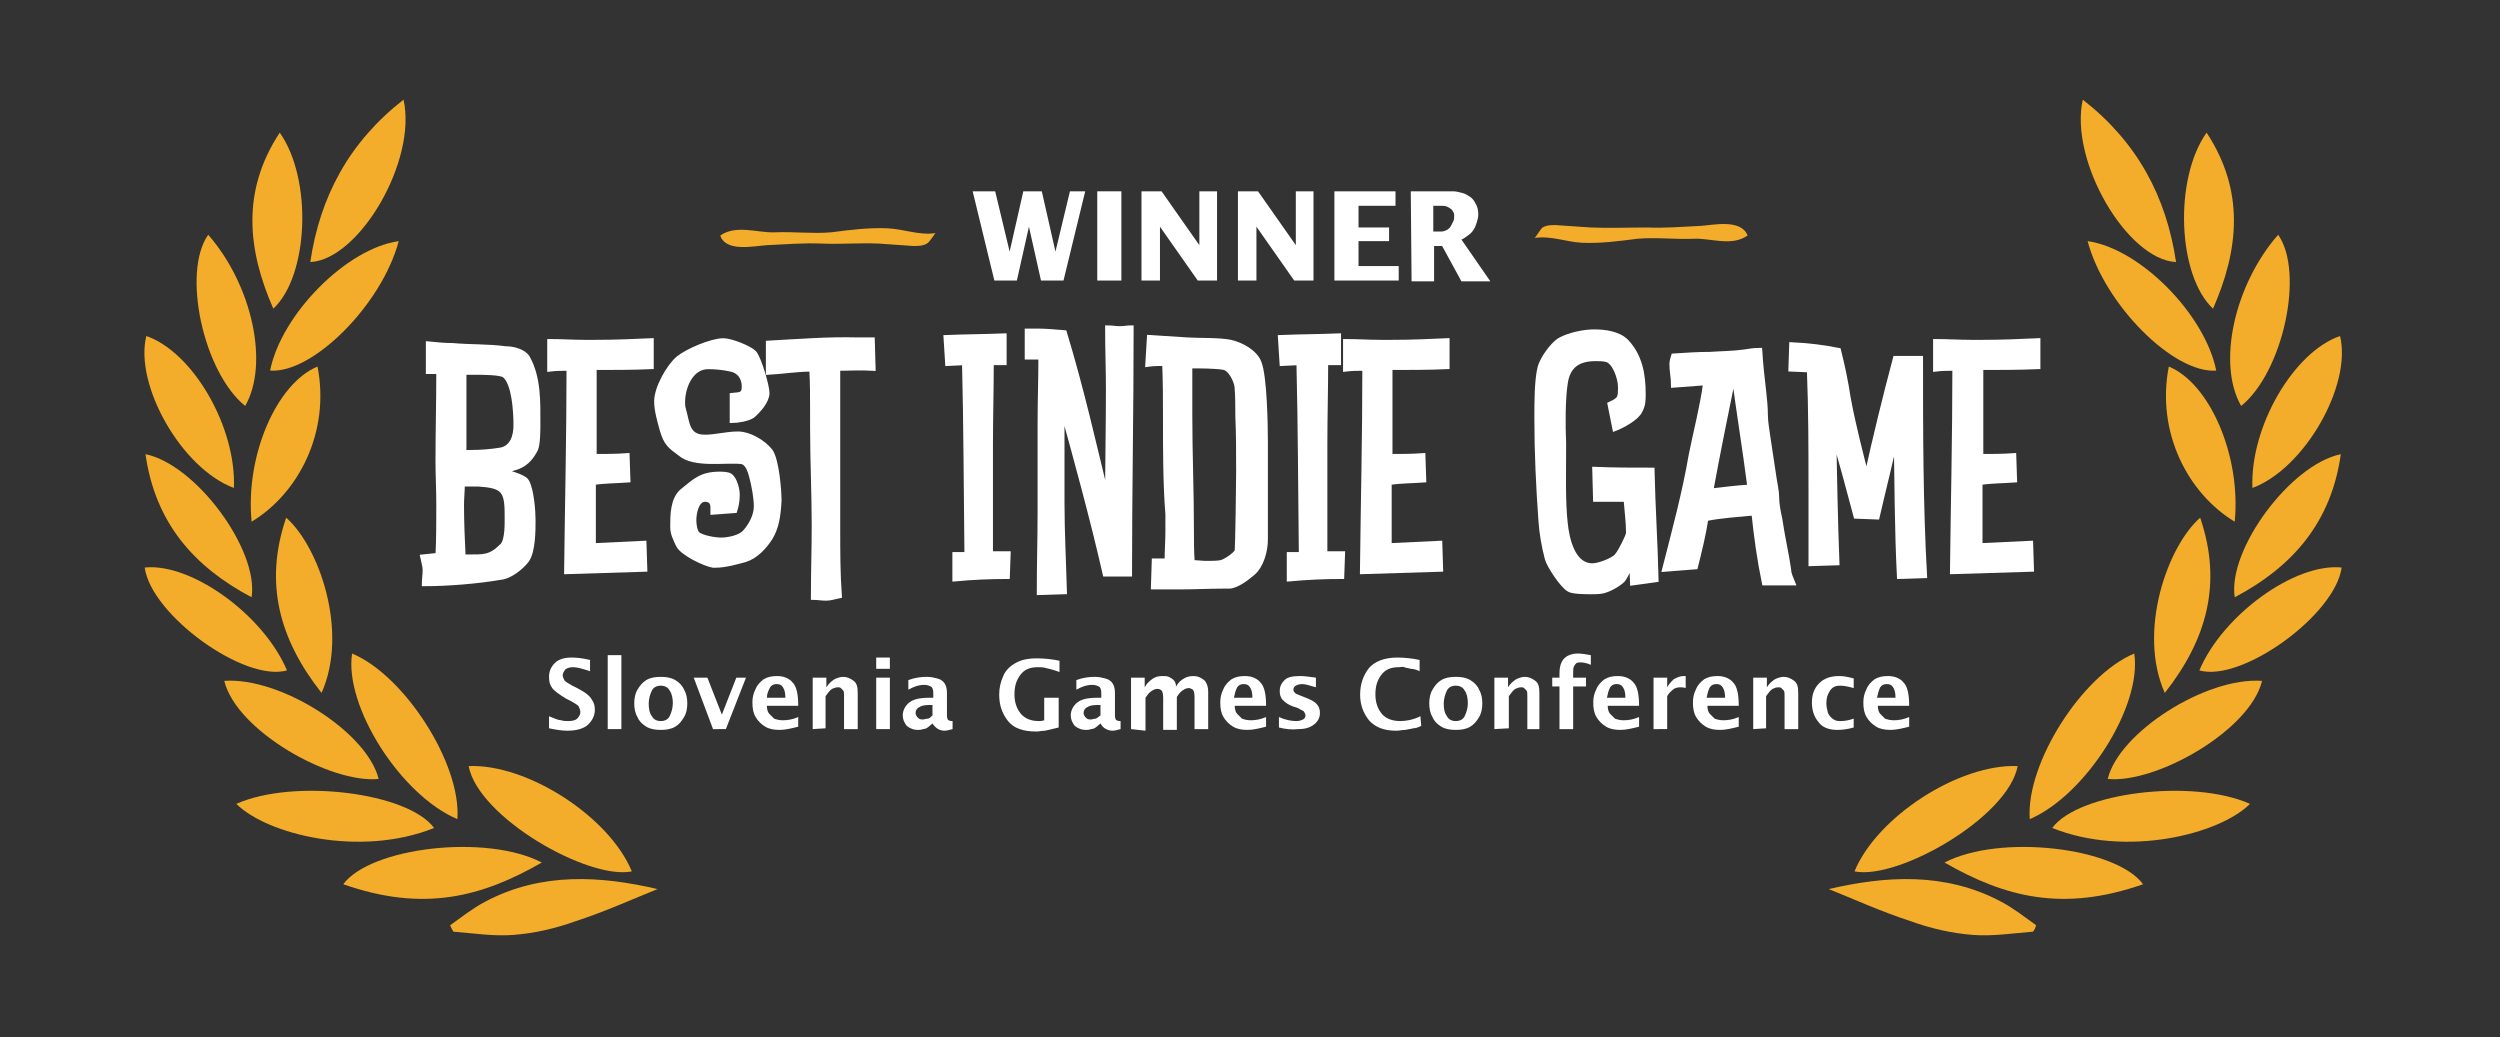 <?xml version="1.0" encoding="utf-8"?>
<!-- Generator: Adobe Illustrator 19.2.0, SVG Export Plug-In . SVG Version: 6.00 Build 0)  -->
<svg version="1.1" id="Layer_1" xmlns="http://www.w3.org/2000/svg" xmlns:xlink="http://www.w3.org/1999/xlink" x="0px" y="0px"
	 viewBox="0 0 311 129" style="enable-background:new 0 0 311 129;" xml:space="preserve">
<rect x="0" y="0" width="311" height="129" fill="#333333" stroke="none"/>
<style type="text/css">
	.st0{fill:#F4AD2A;}
	.st1{fill:#FFFFFF;}
	.st2{fill:#FFFFFF;stroke:#FFFFFF;stroke-width:0.648;stroke-miterlimit:10;}
</style>
<g>
	<path class="st0" d="M230.7,108.4c2.8-6.8,13-13.4,20.3-13.1C249.8,101.7,236.1,109.5,230.7,108.4z"/>
	<path class="st0" d="M252.5,101.9C252,95,259,84,265.5,81.3C266.5,87.8,259.5,98.9,252.5,101.9z"/>
	<path class="st0" d="M279.9,100c-3.8,3.8-15.4,6.7-24.6,3C258.5,98.6,272.7,96.8,279.9,100z"/>
	<path class="st0" d="M241.9,107.3c6.9-3.6,21.3-1.9,24.7,2.7C256.6,113.5,249.4,111.6,241.9,107.3z"/>
	<path class="st0" d="M281.4,84.7c-1.5,6.2-13.2,12.8-19.2,12.2C263.6,91.1,274.4,84.2,281.4,84.7z"/>
	<path class="st0" d="M259.1,12.4c6.8,5.3,10.4,12.1,11.6,20.2C264.6,32.3,257.4,20,259.1,12.4z"/>
	<path class="st0" d="M252.9,115.9c-2.5,0.2-5.1,0.6-7.5,0.4c-2.6-0.2-5.2-0.8-7.7-1.7c-3.7-1.2-7.2-2.8-10.2-4
		c6.9-1.6,14.4-2.2,21.5,1.6c1.5,0.8,2.9,1.9,4.3,2.9C253.2,115.4,253.1,115.7,252.9,115.9z"/>
	<path class="st0" d="M259.7,30c6.5,0.9,14.6,9.1,16,16.1C270.4,46.5,261.8,37.9,259.7,30z"/>
	<path class="st0" d="M280.2,60.7c-0.3-7.6,5.1-16.9,10.9-18.9C292.6,47.9,286.7,58.3,280.2,60.7z"/>
	<path class="st0" d="M273.6,83.4c2.9-6.9,11.9-13.4,17.7-12.8C290.5,76.5,278.9,84.9,273.6,83.4z"/>
	<path class="st0" d="M283.4,29.2c3.3,4.7,0.6,17.1-4.6,21.3C275.8,45.3,277.9,35.5,283.4,29.2z"/>
	<path class="st0" d="M273.7,64.4c2.8,8.2,0.8,15.2-4.4,21.8C265.9,78.6,269.6,68,273.7,64.4z"/>
	<path class="st0" d="M291.2,56.5c-1.2,8.5-6,14-13.2,17.8C277.1,68.4,284.9,57.8,291.2,56.5z"/>
	<path class="st0" d="M274.5,16.5c4.8,7.3,4,14.6,0.8,21.9C270.9,34.3,270.4,22.3,274.5,16.5z"/>
	<path class="st0" d="M278,64.9c-5.8-3.5-9.8-11.1-8.2-19.3C274.9,47.7,278.8,56.7,278,64.9z"/>
</g>
<g>
	<path class="st0" d="M78.6,108.4c-2.8-6.8-13-13.4-20.3-13.1C59.5,101.7,73.2,109.5,78.6,108.4z"/>
	<path class="st0" d="M56.9,101.9C57.4,95,50.3,84,43.8,81.3C42.8,87.8,49.8,98.9,56.9,101.9z"/>
	<path class="st0" d="M29.4,100c3.8,3.8,15.4,6.7,24.6,3C50.8,98.6,36.6,96.8,29.4,100z"/>
	<path class="st0" d="M67.4,107.3c-6.9-3.6-21.3-1.9-24.7,2.7C52.7,113.5,59.9,111.6,67.4,107.3z"/>
	<path class="st0" d="M27.9,84.7c1.5,6.2,13.2,12.8,19.2,12.2C45.7,91.1,34.9,84.2,27.9,84.7z"/>
	<path class="st0" d="M50.2,12.4c-6.8,5.3-10.4,12.1-11.6,20.2C44.7,32.3,51.9,20,50.2,12.4z"/>
	<path class="st0" d="M56.4,115.9c2.5,0.2,5.1,0.6,7.5,0.4c2.6-0.2,5.2-0.8,7.7-1.7c3.7-1.2,7.2-2.8,10.2-4
		c-6.9-1.6-14.4-2.2-21.5,1.6c-1.5,0.8-2.9,1.9-4.3,2.9C56.1,115.4,56.3,115.7,56.4,115.9z"/>
	<path class="st0" d="M49.6,30c-6.5,0.9-14.6,9.1-16,16.1C38.9,46.5,47.5,37.9,49.6,30z"/>
	<path class="st0" d="M29.1,60.7c0.3-7.6-5.1-16.9-10.9-18.9C16.7,47.9,22.6,58.3,29.1,60.7z"/>
	<path class="st0" d="M35.7,83.4C32.8,76.5,23.8,70,18,70.6C18.8,76.5,30.4,84.9,35.7,83.4z"/>
	<path class="st0" d="M25.9,29.2c-3.3,4.7-0.6,17.1,4.6,21.3C33.5,45.3,31.4,35.5,25.9,29.2z"/>
	<path class="st0" d="M35.6,64.4c-2.8,8.2-0.8,15.2,4.4,21.8C43.4,78.6,39.7,68,35.6,64.4z"/>
	<path class="st0" d="M18.1,56.5c1.2,8.5,6,14,13.2,17.8C32.2,68.4,24.4,57.8,18.1,56.5z"/>
	<path class="st0" d="M34.8,16.5c-4.8,7.3-4,14.6-0.8,21.9C38.4,34.3,38.9,22.3,34.8,16.5z"/>
	<path class="st0" d="M31.3,64.9c5.8-3.5,9.8-11.1,8.2-19.3C34.4,47.7,30.5,56.7,31.3,64.9z"/>
</g>
<g>
	<g>
		<path class="st1" d="M121,23.8h2.8l1.8,7.5h0l1.7-7.5h2.3l1.7,7.5h0l1.8-7.5h1.9l-2.7,11.1h-2.8l-1.5-6.7h0l-1.5,6.7h-2.8
			L121,23.8z"/>
		<path class="st1" d="M136.5,23.8h3v11.1h-3V23.8z"/>
		<path class="st1" d="M142,23.8h2.5l4.7,6.7h0v-6.7h2.2v11.1H149l-4.7-6.7h0v6.7H142V23.8z"/>
		<path class="st1" d="M154,23.8h2.5l4.7,6.7h0v-6.7h2.2v11.1H161l-4.7-6.7h0v6.7H154L154,23.8L154,23.8z"/>
		<path class="st1" d="M166,23.8h7.6v1.8H169v2.7h3.8V30H169v3.1h5v1.8H166V23.8z"/>
		<path class="st1" d="M175.5,23.8h5.3c0.3,0,0.7,0.1,1.1,0.2c0.4,0.1,0.7,0.3,1,0.5c0.3,0.2,0.5,0.5,0.7,0.9
			c0.2,0.3,0.3,0.8,0.3,1.3c0,0.3-0.1,0.7-0.2,1s-0.2,0.6-0.4,0.9c-0.2,0.3-0.4,0.5-0.7,0.7c-0.3,0.2-0.5,0.4-0.8,0.5l3.6,5.2h-3.6
			l-2.4-4.4h-1v4.4h-2.8L175.5,23.8L175.5,23.8z M178.3,28.8h1c0.3,0,0.5-0.1,0.7-0.2c0.2-0.1,0.4-0.3,0.5-0.5
			c0.1-0.2,0.2-0.4,0.3-0.6c0.1-0.2,0.1-0.4,0.1-0.6c0-0.2,0-0.4-0.1-0.5s-0.1-0.3-0.3-0.4c-0.1-0.1-0.3-0.2-0.5-0.3
			c-0.2-0.1-0.5-0.1-0.8-0.1h-0.9L178.3,28.8L178.3,28.8z"/>
	</g>
</g>
<g>
	<path class="st1" d="M68.3,90.6v-1.5c0.7,0.3,1.2,0.5,1.5,0.5c0.3,0.1,0.6,0.1,0.9,0.1c0.5,0,0.9-0.1,1.1-0.3
		c0.2-0.2,0.4-0.5,0.4-0.8c0-0.2-0.1-0.5-0.2-0.7c-0.1-0.2-0.5-0.4-1-0.7l-0.6-0.3c-0.8-0.5-1.4-0.9-1.7-1.3
		c-0.3-0.4-0.4-0.8-0.4-1.4c0-0.6,0.2-1.2,0.7-1.7c0.5-0.5,1.2-0.7,2.1-0.7c0.7,0,1.5,0.1,2.3,0.3v1.4c-0.9-0.3-1.6-0.5-2.1-0.5
		c-0.4,0-0.8,0.1-1,0.3C70.2,83.5,70,83.7,70,84c0,0.2,0.1,0.4,0.2,0.6c0.1,0.2,0.5,0.4,1,0.7l0.6,0.3c1,0.5,1.6,1,1.8,1.4
		c0.3,0.4,0.4,0.8,0.4,1.3c0,0.7-0.3,1.3-0.8,1.8c-0.5,0.5-1.4,0.8-2.6,0.8C70,90.9,69.2,90.8,68.3,90.6z"/>
	<path class="st1" d="M75.6,90.7v-9.2h1.7v9.2H75.6z"/>
	<path class="st1" d="M82.2,90.8c-0.7,0-1.3-0.1-1.8-0.4c-0.5-0.3-0.9-0.7-1.1-1.2c-0.3-0.5-0.4-1.1-0.4-1.7c0-0.6,0.1-1.2,0.4-1.7
		c0.3-0.5,0.6-0.9,1.1-1.2c0.5-0.3,1.1-0.4,1.8-0.4c0.7,0,1.3,0.1,1.8,0.4c0.5,0.3,0.9,0.7,1.1,1.2c0.3,0.5,0.4,1.1,0.4,1.7
		c0,0.6-0.1,1.2-0.4,1.7c-0.3,0.5-0.6,0.9-1.1,1.2C83.5,90.7,82.9,90.8,82.2,90.8z M82.2,89.7c0.5,0,0.9-0.2,1.1-0.6
		c0.2-0.4,0.4-1,0.4-1.6c0-0.6-0.1-1.2-0.4-1.6c-0.2-0.4-0.6-0.6-1.1-0.6c-0.5,0-0.9,0.2-1.1,0.6c-0.2,0.4-0.4,1-0.4,1.6
		c0,0.7,0.1,1.2,0.4,1.6C81.3,89.5,81.7,89.7,82.2,89.7z"/>
	<path class="st1" d="M88.7,90.7l-2.4-6.4H88l1.8,4.6l1.8-4.6h1.2l-2.5,6.4H88.7z"/>
	<path class="st1" d="M99.3,90.4c-0.8,0.2-1.6,0.4-2.3,0.4c-0.7,0-1.3-0.1-1.8-0.4c-0.5-0.3-0.9-0.7-1.2-1.2
		c-0.3-0.5-0.4-1.1-0.4-1.8c0-0.6,0.1-1.1,0.4-1.7c0.2-0.5,0.6-0.9,1-1.2c0.5-0.3,1-0.4,1.7-0.4c0.8,0,1.5,0.3,1.9,0.8
		c0.5,0.5,0.7,1.5,0.7,2.9h-3.9c0,0.4,0.1,0.8,0.3,1c0.2,0.2,0.4,0.4,0.6,0.6c0.3,0.1,0.6,0.2,1.1,0.2c0.6,0,1.2-0.1,1.9-0.4
		L99.3,90.4L99.3,90.4z M95.4,86.8h2.3c0-0.6-0.1-1-0.3-1.3s-0.4-0.4-0.8-0.4c-0.3,0-0.6,0.1-0.8,0.4C95.6,85.9,95.4,86.3,95.4,86.8
		z"/>
	<path class="st1" d="M101.1,90.7v-6.4h1.7v1.2c0.3-0.5,0.7-0.8,1-1c0.4-0.2,0.8-0.3,1.1-0.3c0.5,0,0.9,0.2,1.3,0.5
		c0.4,0.3,0.5,0.8,0.5,1.5v4.5h-1.7v-4.1c0-0.3,0-0.6-0.1-0.7c-0.1-0.1-0.2-0.2-0.3-0.3c-0.1-0.1-0.2-0.1-0.4-0.1
		c-0.2,0-0.5,0.1-0.7,0.2c-0.3,0.2-0.5,0.5-0.8,0.9v4L101.1,90.7L101.1,90.7z"/>
	<path class="st1" d="M109,83.2v-1.4h1.7v1.4H109z M109,90.7v-6.4h1.7v6.4H109z"/>
	<path class="st1" d="M116,90c-0.2,0.2-0.5,0.4-0.6,0.5s-0.4,0.2-0.6,0.2c-0.2,0.1-0.4,0.1-0.6,0.1c-0.6,0-1-0.2-1.4-0.5
		c-0.3-0.4-0.5-0.8-0.5-1.3c0-0.6,0.3-1.2,0.8-1.6s1.3-0.6,2.5-0.6h0.5v-0.6c0-0.4-0.1-0.7-0.3-0.8c-0.2-0.1-0.5-0.2-0.8-0.2
		c-0.7,0-1.3,0.2-2,0.6v-1.2c0.8-0.3,1.6-0.4,2.3-0.4c0.5,0,0.9,0.1,1.3,0.2s0.7,0.3,0.9,0.6c0.2,0.3,0.3,0.7,0.3,1.2V89
		c0,0.3,0.1,0.6,0.2,0.6s0.2,0.1,0.3,0.1c0.1,0,0.1,0,0.2,0l0,1c-0.4,0.1-0.7,0.2-1,0.2c-0.3,0-0.6-0.1-0.8-0.2
		C116.4,90.5,116.2,90.3,116,90L116,90L116,90z M116,89v-1.3h-0.4c-0.6,0-1,0.1-1.3,0.3c-0.3,0.2-0.4,0.4-0.4,0.7
		c0,0.2,0.1,0.4,0.3,0.6c0.2,0.2,0.4,0.2,0.6,0.2c0.2,0,0.4-0.1,0.6-0.1C115.6,89.4,115.8,89.2,116,89z"/>
	<path class="st1" d="M131.7,90.5c-0.8,0.2-1.3,0.3-1.7,0.4c-0.4,0-0.7,0.1-1.1,0.1c-1.6,0-2.8-0.4-3.5-1.3
		c-0.7-0.9-1.1-1.9-1.1-3.3c0-0.9,0.2-1.6,0.5-2.3c0.3-0.7,0.8-1.2,1.5-1.6s1.5-0.6,2.7-0.6c0.9,0,1.9,0.1,2.8,0.3v1.4
		c-0.8-0.3-1.3-0.4-1.7-0.5c-0.3-0.1-0.7-0.1-1-0.1c-1,0-1.7,0.3-2.2,1s-0.7,1.4-0.7,2.4c0,1,0.3,1.8,0.8,2.4
		c0.5,0.6,1.3,0.9,2.2,0.9c0.2,0,0.4,0,0.7-0.1v-2.8h1.8L131.7,90.5L131.7,90.5z"/>
	<path class="st1" d="M136.9,90c-0.2,0.2-0.5,0.4-0.6,0.5s-0.4,0.2-0.6,0.2c-0.2,0.1-0.4,0.1-0.6,0.1c-0.6,0-1-0.2-1.4-0.5
		c-0.3-0.4-0.5-0.8-0.5-1.3c0-0.6,0.3-1.2,0.8-1.6s1.3-0.6,2.5-0.6h0.5v-0.6c0-0.4-0.1-0.7-0.3-0.8c-0.2-0.1-0.5-0.2-0.8-0.2
		c-0.7,0-1.3,0.2-2,0.6v-1.2c0.8-0.3,1.6-0.4,2.3-0.4c0.5,0,0.9,0.1,1.3,0.2s0.7,0.3,0.9,0.6c0.2,0.3,0.3,0.7,0.3,1.2V89
		c0,0.3,0.1,0.6,0.2,0.6s0.2,0.1,0.3,0.1c0.1,0,0.1,0,0.2,0l0,1c-0.4,0.1-0.7,0.2-1,0.2c-0.3,0-0.6-0.1-0.8-0.2
		C137.2,90.5,137.1,90.3,136.9,90L136.9,90L136.9,90z M136.9,89v-1.3h-0.4c-0.6,0-1,0.1-1.3,0.3s-0.4,0.4-0.4,0.7
		c0,0.2,0.1,0.4,0.3,0.6c0.2,0.2,0.4,0.2,0.6,0.2c0.2,0,0.4-0.1,0.6-0.1C136.4,89.4,136.6,89.2,136.9,89z"/>
	<path class="st1" d="M140.7,90.7v-6.4h1.7v1.2c0.2-0.4,0.5-0.7,0.9-1c0.4-0.3,0.8-0.4,1.3-0.4c0.3,0,0.6,0,0.8,0.1
		c0.2,0.1,0.4,0.2,0.6,0.4c0.2,0.2,0.3,0.5,0.3,0.8c0.3-0.5,0.6-0.8,1-1c0.3-0.2,0.7-0.3,1.2-0.3c0.5,0,0.9,0.2,1.3,0.5
		c0.3,0.3,0.5,0.8,0.5,1.5v4.6h-1.7v-4c0-0.5-0.1-0.8-0.2-0.9c-0.2-0.1-0.3-0.2-0.5-0.2c-0.3,0-0.5,0.1-0.8,0.3
		c-0.3,0.2-0.5,0.5-0.7,0.8v4.1h-1.7v-4c0-0.5-0.1-0.8-0.2-0.9s-0.3-0.2-0.5-0.2c-0.3,0-0.5,0.1-0.8,0.3c-0.3,0.2-0.5,0.5-0.7,0.8
		v4.1L140.7,90.7L140.7,90.7z"/>
	<path class="st1" d="M157.5,90.4c-0.8,0.2-1.6,0.4-2.3,0.4c-0.7,0-1.3-0.1-1.8-0.4c-0.5-0.3-0.9-0.7-1.2-1.2
		c-0.3-0.5-0.4-1.1-0.4-1.8c0-0.6,0.1-1.1,0.4-1.7c0.2-0.5,0.6-0.9,1-1.2c0.5-0.3,1-0.4,1.7-0.4c0.8,0,1.5,0.3,1.9,0.8
		c0.5,0.5,0.7,1.5,0.7,2.9h-3.9c0,0.4,0.1,0.8,0.3,1c0.2,0.2,0.4,0.4,0.6,0.6c0.3,0.1,0.6,0.2,1.1,0.2c0.6,0,1.2-0.1,1.9-0.4
		L157.5,90.4L157.5,90.4z M153.5,86.8h2.3c0-0.6-0.1-1-0.3-1.3s-0.4-0.4-0.8-0.4c-0.3,0-0.6,0.1-0.8,0.4
		C153.7,85.9,153.6,86.3,153.5,86.8z"/>
	<path class="st1" d="M159.1,90.5v-1.3c0.9,0.4,1.6,0.5,2.2,0.5c0.3,0,0.6-0.1,0.8-0.2c0.2-0.1,0.3-0.3,0.3-0.5
		c0-0.2-0.1-0.3-0.2-0.5c-0.1-0.1-0.4-0.2-0.7-0.4l-0.6-0.2c-0.6-0.2-1-0.5-1.3-0.8c-0.3-0.3-0.4-0.7-0.4-1.1c0-0.6,0.2-1,0.6-1.4
		c0.4-0.4,1.1-0.5,2-0.5c0.5,0,1.1,0.1,1.9,0.2v1.2c-0.7-0.2-1.3-0.4-1.7-0.4c-0.4,0-0.6,0.1-0.8,0.2s-0.3,0.3-0.3,0.5
		c0,0.2,0.1,0.3,0.2,0.4c0.1,0.1,0.3,0.2,0.6,0.3l0.5,0.2c0.8,0.3,1.4,0.6,1.6,0.9c0.3,0.3,0.4,0.7,0.4,1.1c0,0.5-0.2,1-0.7,1.4
		s-1.1,0.6-2,0.6C160.7,90.8,159.9,90.7,159.1,90.5z"/>
	<path class="st1" d="M176.8,90.3c-0.4,0.2-0.7,0.3-1,0.3c-0.3,0.1-0.6,0.1-1,0.2c-0.4,0-0.7,0.1-1.1,0.1c-1.5,0-2.6-0.4-3.4-1.3
		c-0.7-0.9-1.1-1.9-1.1-3.2c0-1.3,0.4-2.4,1.1-3.3c0.7-0.8,1.9-1.3,3.5-1.3c0.9,0,1.9,0.1,2.8,0.3v1.4c-0.4-0.2-0.8-0.3-1.1-0.3
		c-0.3-0.1-0.6-0.1-0.8-0.2S174.3,83,174,83c-1,0-1.7,0.3-2.2,1s-0.7,1.4-0.7,2.4c0,1,0.3,1.8,0.8,2.4c0.5,0.6,1.3,0.9,2.3,0.9
		c0.8,0,1.7-0.2,2.5-0.6L176.8,90.3L176.8,90.3z"/>
	<path class="st1" d="M181.1,90.8c-0.7,0-1.3-0.1-1.8-0.4c-0.5-0.3-0.9-0.7-1.1-1.2c-0.3-0.5-0.4-1.1-0.4-1.7c0-0.6,0.1-1.2,0.4-1.7
		c0.3-0.5,0.6-0.9,1.1-1.2c0.5-0.3,1.1-0.4,1.8-0.4c0.7,0,1.3,0.1,1.8,0.4c0.5,0.3,0.9,0.7,1.1,1.2c0.3,0.5,0.4,1.1,0.4,1.7
		c0,0.6-0.1,1.2-0.4,1.7c-0.3,0.5-0.6,0.9-1.1,1.2C182.4,90.7,181.8,90.8,181.1,90.8z M181.1,89.7c0.5,0,0.9-0.2,1.1-0.6
		c0.2-0.4,0.4-1,0.4-1.6c0-0.6-0.1-1.2-0.4-1.6c-0.2-0.4-0.6-0.6-1.1-0.6c-0.5,0-0.9,0.2-1.1,0.6c-0.2,0.4-0.4,1-0.4,1.6
		c0,0.7,0.1,1.2,0.4,1.6C180.2,89.5,180.6,89.7,181.1,89.7z"/>
	<path class="st1" d="M185.9,90.7v-6.4h1.7v1.2c0.3-0.5,0.7-0.8,1-1c0.4-0.2,0.8-0.3,1.1-0.3c0.5,0,0.9,0.2,1.3,0.5
		c0.4,0.3,0.5,0.8,0.5,1.5v4.5H190v-4.1c0-0.3,0-0.6-0.1-0.7c-0.1-0.1-0.2-0.2-0.3-0.3c-0.1-0.1-0.2-0.1-0.4-0.1
		c-0.2,0-0.5,0.1-0.7,0.2c-0.3,0.2-0.5,0.5-0.8,0.9v4L185.9,90.7L185.9,90.7z"/>
	<path class="st1" d="M194,90.7v-5.3h-0.9v-1.1h0.9v-0.5c0-0.9,0.2-1.5,0.6-1.9c0.4-0.4,1-0.6,1.7-0.6c0.5,0,1,0.1,1.6,0.2v1.2
		c-0.5-0.2-0.9-0.3-1.3-0.3c-0.2,0-0.3,0-0.5,0.1c-0.1,0.1-0.2,0.2-0.3,0.4s-0.1,0.5-0.1,0.9v0.5h1.6v1.1h-1.6v5.3L194,90.7
		L194,90.7z"/>
	<path class="st1" d="M203.9,90.4c-0.8,0.2-1.6,0.4-2.3,0.4c-0.7,0-1.3-0.1-1.8-0.4c-0.5-0.3-0.9-0.7-1.2-1.2
		c-0.3-0.5-0.4-1.1-0.4-1.8c0-0.6,0.1-1.1,0.4-1.7c0.2-0.5,0.6-0.9,1-1.2c0.5-0.3,1-0.4,1.7-0.4c0.8,0,1.5,0.3,1.9,0.8
		c0.5,0.5,0.7,1.5,0.7,2.9H200c0,0.4,0.1,0.8,0.3,1c0.2,0.2,0.4,0.4,0.6,0.6c0.3,0.1,0.6,0.2,1.1,0.2c0.6,0,1.2-0.1,1.9-0.4
		L203.9,90.4L203.9,90.4z M199.9,86.8h2.3c0-0.6-0.1-1-0.3-1.3s-0.4-0.4-0.8-0.4c-0.3,0-0.6,0.1-0.8,0.4
		C200.1,85.9,200,86.3,199.9,86.8z"/>
	<path class="st1" d="M205.7,90.7v-6.4h1.7v1.2c0.2-0.4,0.5-0.7,0.8-1c0.4-0.2,0.8-0.4,1.2-0.4c0.1,0,0.2,0,0.3,0v1.5
		c-0.2-0.1-0.5-0.1-0.7-0.1c-0.3,0-0.7,0.1-0.9,0.3s-0.5,0.4-0.7,0.8v4.1L205.7,90.7L205.7,90.7z"/>
	<path class="st1" d="M216.3,90.4c-0.8,0.2-1.6,0.4-2.3,0.4c-0.7,0-1.3-0.1-1.8-0.4c-0.5-0.3-0.9-0.7-1.2-1.2
		c-0.3-0.5-0.4-1.1-0.4-1.8c0-0.6,0.1-1.1,0.4-1.7c0.2-0.5,0.6-0.9,1-1.2c0.5-0.3,1-0.4,1.7-0.4c0.8,0,1.5,0.3,1.9,0.8
		c0.5,0.5,0.7,1.5,0.7,2.9h-3.9c0,0.4,0.1,0.8,0.3,1c0.2,0.2,0.4,0.4,0.6,0.6c0.3,0.1,0.6,0.2,1.1,0.2c0.6,0,1.2-0.1,1.9-0.4
		L216.3,90.4L216.3,90.4z M212.3,86.8h2.3c0-0.6-0.1-1-0.3-1.3s-0.4-0.4-0.8-0.4c-0.3,0-0.6,0.1-0.8,0.4
		C212.5,85.9,212.4,86.3,212.3,86.8z"/>
	<path class="st1" d="M218.1,90.7v-6.4h1.7v1.2c0.3-0.5,0.7-0.8,1-1c0.4-0.2,0.8-0.3,1.1-0.3c0.5,0,0.9,0.2,1.3,0.5
		c0.4,0.3,0.5,0.8,0.5,1.5v4.5h-1.7v-4.1c0-0.3,0-0.6-0.1-0.7c-0.1-0.1-0.2-0.2-0.3-0.3c-0.1-0.1-0.2-0.1-0.4-0.1
		c-0.2,0-0.5,0.1-0.7,0.2c-0.3,0.2-0.5,0.5-0.8,0.9v4L218.1,90.7L218.1,90.7z"/>
	<path class="st1" d="M230.6,90.5c-0.7,0.2-1.4,0.3-2,0.3c-1.1,0-1.9-0.3-2.4-1c-0.5-0.6-0.8-1.4-0.8-2.4c0-1,0.3-1.8,0.9-2.4
		s1.4-0.9,2.5-0.9c0.5,0,1.1,0.1,1.8,0.3v1.2c-0.7-0.2-1.2-0.3-1.7-0.3c-0.6,0-1,0.2-1.3,0.7c-0.3,0.5-0.4,0.9-0.4,1.5
		c0,0.4,0.1,0.8,0.2,1.2c0.2,0.4,0.4,0.6,0.7,0.8s0.6,0.2,0.9,0.2c0.5,0,1-0.1,1.6-0.3L230.6,90.5L230.6,90.5z"/>
	<path class="st1" d="M237.5,90.4c-0.8,0.2-1.6,0.4-2.3,0.4c-0.7,0-1.3-0.1-1.8-0.4c-0.5-0.3-0.9-0.7-1.2-1.2
		c-0.3-0.5-0.4-1.1-0.4-1.8c0-0.6,0.1-1.1,0.4-1.7c0.2-0.5,0.6-0.9,1-1.2c0.5-0.3,1-0.4,1.7-0.4c0.8,0,1.5,0.3,1.9,0.8
		c0.5,0.5,0.7,1.5,0.7,2.9h-3.9c0,0.4,0.1,0.8,0.3,1c0.2,0.2,0.4,0.4,0.6,0.6c0.3,0.1,0.6,0.2,1.1,0.2c0.6,0,1.2-0.1,1.9-0.4
		L237.5,90.4L237.5,90.4z M233.5,86.8h2.3c0-0.6-0.1-1-0.3-1.3s-0.4-0.4-0.8-0.4c-0.3,0-0.6,0.1-0.8,0.4
		C233.7,85.9,233.6,86.3,233.5,86.8z"/>
</g>
<g>
	<g>
		<path class="st2" d="M66.6,55.9c-1.1,2.1-2.3,2.3-4.4,2.7c0.7,0.1,3,0.7,3.3,1.3c0.6,1,0.8,3.7,0.8,4.8c0,1.3,0,3.9-0.8,5
			c-0.7,0.9-2.1,2-3.2,2.1c-2.9,0.5-6.6,0.8-9.5,0.8c0-0.5,0.1-1.1,0.1-1.7c0-0.5-0.2-1.1-0.3-1.6l1.9-0.2c0.1-2.1,0.1-4.2,0.1-6.3
			c0-1.8-0.1-3.6-0.1-5.4c0-3.8,0.1-7.5,0.1-11.2l-1.3,0v-3.4c1,0.1,2,0.2,3,0.2c2.2,0.2,4.4,0.1,6.6,0.4c0.9,0,2.2,0.3,2.7,1.1
			c1.4,2.5,1.3,5.5,1.3,8.3C66.9,53.4,66.9,55.3,66.6,55.9z M59.5,60.2c-0.2,0-0.4,0-0.7,0h-0.7h-0.6c0,0.9-0.1,1.8-0.1,2.6
			c0,2.2,0.1,4.4,0.2,6.5h0.5c2.1,0,2.9,0.1,4.4-1.4c0.7-0.7,0.6-3,0.6-4C63.1,60.9,62.5,60.4,59.5,60.2z M62.8,46.7
			c-0.4-0.4-2.8-0.4-3.5-0.4h-0.8h-0.8c0,3.3,0,6.6,0,10c0.3,0,0.6,0,0.9,0c1.2,0,2.5-0.1,3.7-0.3c1.5-0.3,1.9-1.8,1.9-3.1
			C64.2,51.2,64,47.7,62.8,46.7z"/>
		<path class="st2" d="M73.9,45.7v11.1c1.3,0,2.7,0,4.1-0.1l0.1,3c-1.4,0.1-2.9,0.1-4.3,0.3v7.9c2.1-0.1,4.2-0.2,6.3-0.3l0.1,3.2
			l-9.7,0.3c0.1-8.5,0.3-16.9,0.3-25.3c-0.9,0-1.6,0-2.4,0.1v-3.4c1.4,0,2.9,0.1,4.3,0.1h1.5c2.3,0,4.6-0.1,6.8-0.2
			c0,0.8,0,1.6,0,2.4c0,0.2,0,0.6,0,0.8C78.7,45.7,76.3,45.7,73.9,45.7z"/>
		<path class="st2" d="M95.8,66.9c-0.7,1.1-1.8,2.3-3.1,2.7c-1.1,0.3-2.5,0.7-3.7,0.7c-0.1,0-0.2,0-0.3,0c-1.1-0.2-3.8-1.5-4.3-2.5
			c-0.4-0.9-0.7-1.4-0.7-2.3c0-1.4,0-3.4,1.2-4.4c1.6-1.3,2.4-2.1,4.6-2.1c0.3,0,1,0,1.3,0.2c0.6,0.4,0.9,1.7,0.9,2.3
			c0,0.7-0.1,1.4-0.3,2l-2.7,0.2c0-0.2,0-0.4,0-0.6c0-0.6-0.3-1-1-1c-1.1,0-1.4,1.8-1.4,2.6c0,0.5,0.1,1.3,0.4,1.7
			c0.5,0.5,2.2,0.8,3,0.8c0.9,0,2.4-0.3,3-1c0.8-0.9,1.4-2.1,1.4-3.2c0-1.1-0.3-2.7-0.6-3.8c-0.2-0.7-0.5-1.7-1.3-1.8
			c-2.1-0.2-5.9,0.5-7.6-1c-1.2-0.9-1.7-1.2-2.2-2.9c-0.3-1.1-0.7-2.4-0.7-3.6c0-1.6,1.5-4.3,2.7-5.3c1.1-0.9,4.1-2.2,5.6-2.2
			c0.9,0,3.2,0.9,3.8,1.5c0.6,0.7,1.6,4.1,1.6,5c0,1-1.1,2.2-1.8,2.8c-0.6,0.4-1.9,0.6-2.5,0.6l0-3.1c0.9-0.1,1.5,0,1.5-1.1
			c0-1.1-0.6-2-1.7-2.2c-0.9-0.2-1.9-0.3-2.8-0.3c-2.2,0-3.2,2.6-3.2,4.4c0,0.3,0,0.6,0.1,0.9c0.5,1.7,0.4,3.5,2.7,3.5
			c1.3,0,2.7-0.4,4.1-0.4c1.4,0,3.1,1,4,2.1c0.8,1.1,1.1,4.9,1.1,6.2C96.8,64.1,96.6,65.6,95.8,66.9z"/>
		<path class="st2" d="M104.2,45.8c0,2.3,0,4.5,0,6.8c0,4.4,0,8.8,0,13.2c0,2.8,0,5.5,0.2,8.3c-0.5,0.1-1.1,0.3-1.6,0.3
			c-0.6,0-1.1-0.1-1.6-0.1c0-3,0.1-5.9,0.1-8.9c0-4.1-0.2-8.1-0.2-12.2c0-0.7,0-1.4,0-2.1c0-1.8,0-3.4-0.1-5.2
			c-1.8,0-3.7,0.3-5.4,0.4v-3.6c3.7-0.2,7.4-0.5,11.1-0.4h1.8l0.1,3.5C107.1,45.7,105.7,45.8,104.2,45.8z"/>
		<path class="st2" d="M125.3,71.7c-2.2,0-4.3,0.1-6.5,0.3l0-3h1.5c-0.1-8-0.1-15.9-0.3-23.9l-2.1,0.1l-0.2-3.2
			c2.4-0.1,4.8-0.1,7.2-0.2l0,3.3h-1.6c0,3.4-0.1,6.8-0.1,10.2c0,4.5,0,9.1,0,13.6l2.2,0L125.3,71.7z"/>
		<path class="st2" d="M140.5,71.4l-3,0c-1.6-7-3.5-13.9-5.4-20.8c0,4,0,7.9,0,11.9c0,3.7,0.2,7.4,0.3,11.1l-3.1,0.1
			c0-3.4,0.1-6.7,0.1-10c0-3.6,0-7.3,0-10.9c0-2.8,0.1-5.6,0.1-8.4h-1.7v-3.2h1.2c1.1,0,2.2,0.1,3.4,0.2c2.1,6.9,3.7,14,5.4,21
			c0-4.7,0.1-9.3,0.1-14c0-2.5-0.1-5-0.1-7.6c0.5,0,1,0.1,1.5,0.1c0.5,0,1-0.1,1.4-0.1C140.7,51.1,140.5,61.2,140.5,71.4z"/>
		<path class="st2" d="M157.4,67.2c0,1.3-0.5,3.2-1.6,4.1c-0.7,0.6-2,1.6-2.9,1.6c-0.2,0-0.4,0-0.6,0c-1.9,0-3.8,0.1-5.6,0.1
			c-1.1,0-2.1,0-3.2,0l0.1-3.2h1.6c0-1.3,0.1-2.5,0.1-3.8c0-0.7,0-1.3,0-2c-0.3-3.8-0.3-7.8-0.3-11.7c0-2.3,0-4.7-0.1-7.1
			c-0.7,0-1.4,0-2.1,0.1l0.2-3.3c1.6,0.1,3.2,0.2,4.7,0.3c1.5,0.1,4,0,5.4,0.3c1.3,0.3,3,1.2,3.5,2.5c0.7,1.7,0.8,7.8,0.8,10
			C157.4,59.1,157.4,63.1,157.4,67.2z M154,51.8c0-1.2,0-2.5-0.1-3.7c-0.1-0.8-0.8-2.2-1.6-2.4c-1-0.2-3.2-0.2-4.3-0.2v3v3.2
			c0,4.7,0.2,9.4,0.2,14.1c0,1.4,0,2.8,0.1,4.2c0.6,0,1.2,0.1,1.8,0.1c0.4,0,1.4,0,1.8-0.1c0.5-0.1,1.7-0.9,2-1.4
			c0.1-0.3,0.2-8.8,0.2-9.9C154.1,56.2,154.1,54,154,51.8z"/>
		<path class="st2" d="M166.9,71.7c-2.2,0-4.3,0.1-6.5,0.3l0-3h1.5c-0.1-8-0.1-15.9-0.3-23.9l-2.1,0.1l-0.2-3.2
			c2.4-0.1,4.8-0.1,7.2-0.2l0,3.3h-1.6c0,3.4-0.1,6.8-0.1,10.2c0,4.5,0,9.1,0,13.6l2.2,0L166.9,71.7z"/>
		<path class="st2" d="M172.9,45.7v11.1c1.3,0,2.7,0,4.1-0.1l0.1,3c-1.4,0.1-2.9,0.1-4.3,0.3v7.9c2.1-0.1,4.2-0.2,6.3-0.3l0.1,3.2
			l-9.7,0.3c0.1-8.5,0.3-16.9,0.3-25.3c-0.9,0-1.6,0-2.4,0.1v-3.4c1.4,0,2.9,0.1,4.3,0.1h1.5c2.3,0,4.6-0.1,6.8-0.2
			c0,0.8,0,1.6,0,2.4c0,0.2,0,0.6,0,0.8C177.7,45.7,175.2,45.7,172.9,45.7z"/>
		<path class="st2" d="M203.1,72.5l-0.1-2.5c-0.2,0.4-0.8,1.7-1.1,2.1c-0.6,0.6-1.7,1.2-2.5,1.4c-0.5,0.1-1,0.1-1.5,0.1
			c-0.5,0-2.3,0-2.7-0.3c-0.8-0.4-2.5-3-2.7-3.8c-0.4-1.5-0.7-3.2-0.8-4.8c-0.3-4.2-0.5-8.4-0.5-12.6v-0.3c0-1.7,0-4.5,0.4-6.1
			c0.3-1.1,1.6-2.9,2.5-3.4c1.1-0.6,2.9-1,4.2-1s3,0.2,4,1.2c1.7,1.8,2.1,4.1,2.1,6.5c0,0.7,0,1.4-0.4,2.1c-0.4,0.9-2.3,1.9-3.1,2.2
			l-0.6-3c1.3-0.6,1.3-0.8,1.3-2.2c0-1-0.7-3.2-1.8-3.4c-0.4-0.1-0.9-0.1-1.3-0.1c-2.2,0-3.5,0.9-3.8,3.1c-0.3,1.9-0.3,5.3-0.2,7.3
			v1.1c0,2.9-0.1,6.2,0.2,9c0.2,1.9,0.9,5.3,3.4,5.3c0.8,0,2.7-0.7,3.1-1.3c0.3-0.3,1.4-2.4,1.4-2.8c0-1.4-0.2-2.8-0.3-4.2l-3.8,0
			l-0.1-3.7c2.3,0.1,4.7,0.1,7.1,0.1c0.1,4.6,0.4,9.1,0.5,13.6L203.1,72.5z"/>
		<path class="st2" d="M219.5,72.5c-0.6-2.9-1-5.8-1.3-8.7c-2,0.2-4,0.3-6,0.7c-0.3,2-0.8,4-1.3,6l-3.8,0.3
			c1.2-4.7,2.5-9.5,3.3-14.2c0.6-3,1.4-6,1.8-9l-4,0.3c0-0.9-0.2-1.7-0.2-2.6c0-0.3,0.1-0.7,0.2-1c1.5-0.1,3-0.2,4.5-0.2
			c1.4-0.1,2.9-0.1,4.3-0.3c0.6-0.1,1.2-0.2,1.9-0.2c0.1,1.7,0.3,3.5,0.5,5.2c0.1,0.9,0.2,1.9,0.2,2.8c0,0.9,0.2,1.9,0.3,2.7
			l0.8,5.3c0.1,0.7,0.3,1.5,0.3,2.2c0,0.9,0.2,1.9,0.4,2.8c0.3,2.1,0.8,4.2,1.1,6.3c0,0.5,0.3,1.1,0.5,1.6L219.5,72.5z M215.7,46.4
			c-1,4.9-2,9.8-2.9,14.7c1.7-0.2,3.3-0.4,4.9-0.5C217.1,55.9,216.3,51.1,215.7,46.4z"/>
		<path class="st2" d="M236.3,71.7c-0.3-5.9-0.3-11.9-0.4-17.8c-0.7,3.5-1.6,6.9-2.4,10.4l-2.6-0.1c-0.9-3.4-1.8-6.7-2.8-10.2
			c0.1,5.3,0.2,10.7,0.4,16l-3.2,0.1c0-3.1,0-6.1,0-9.1c0-5,0-10-0.2-15l-2.3-0.1l0.1-3c2,0.1,3.8,0.3,5.8,0.7
			c0.5,2,0.9,3.9,1.2,5.9c0.6,3.3,1.5,6.7,2.3,9.9c1.1-5,2.3-9.9,3.6-14.8h3.1c0,9,0,18.1,0.5,27L236.3,71.7z"/>
		<path class="st2" d="M246.4,45.7v11.1c1.3,0,2.7,0,4.1-0.1l0.1,3c-1.4,0.1-2.9,0.1-4.3,0.3v7.9c2.1-0.1,4.2-0.2,6.3-0.3l0.1,3.2
			l-9.8,0.3c0.1-8.5,0.3-16.9,0.3-25.3c-0.9,0-1.6,0-2.4,0.1v-3.4c1.4,0,2.9,0.1,4.4,0.1h1.5c2.3,0,4.6-0.1,6.8-0.2
			c0,0.8,0,1.6,0,2.4c0,0.2,0,0.6,0,0.8C251.2,45.7,248.8,45.7,246.4,45.7z"/>
	</g>
</g>
<path class="st0" d="M197.9,28.3c2.4,0.1,4.6,0,7,0c2.2,0.1,4.4-0.1,6.7-0.2c1.5-0.1,5-0.9,5.8,1.2c-2,1.4-4.6,0.3-6.7,0.4
	c-2.3,0.1-4.6-0.2-7,0c-2.3,0.3-4.6,0.6-6.9,0.5c-2-0.1-3.8-0.9-5.9-0.6c0.1,0,0.8-1.2,1-1.3c0.5-0.3,1.1-0.3,1.6-0.3
	C195,28.1,196.5,28.2,197.9,28.3z"/>
<path class="st0" d="M109.3,30.3c-2.4-0.1-4.7,0.1-7.1,0c-2.3-0.1-4.5,0.1-6.8,0.2c-1.6,0.1-5.1,0.9-5.8-1.2c2-1.4,4.7-0.3,6.8-0.4
	c2.4-0.1,4.7,0.2,7,0c2.3-0.3,4.7-0.6,7-0.5c2.1,0.1,3.9,0.9,6,0.6c-0.1,0-0.8,1.2-1.1,1.3c-0.5,0.3-1.1,0.3-1.7,0.3
	C112.2,30.5,110.7,30.4,109.3,30.3z"/>
</svg>
